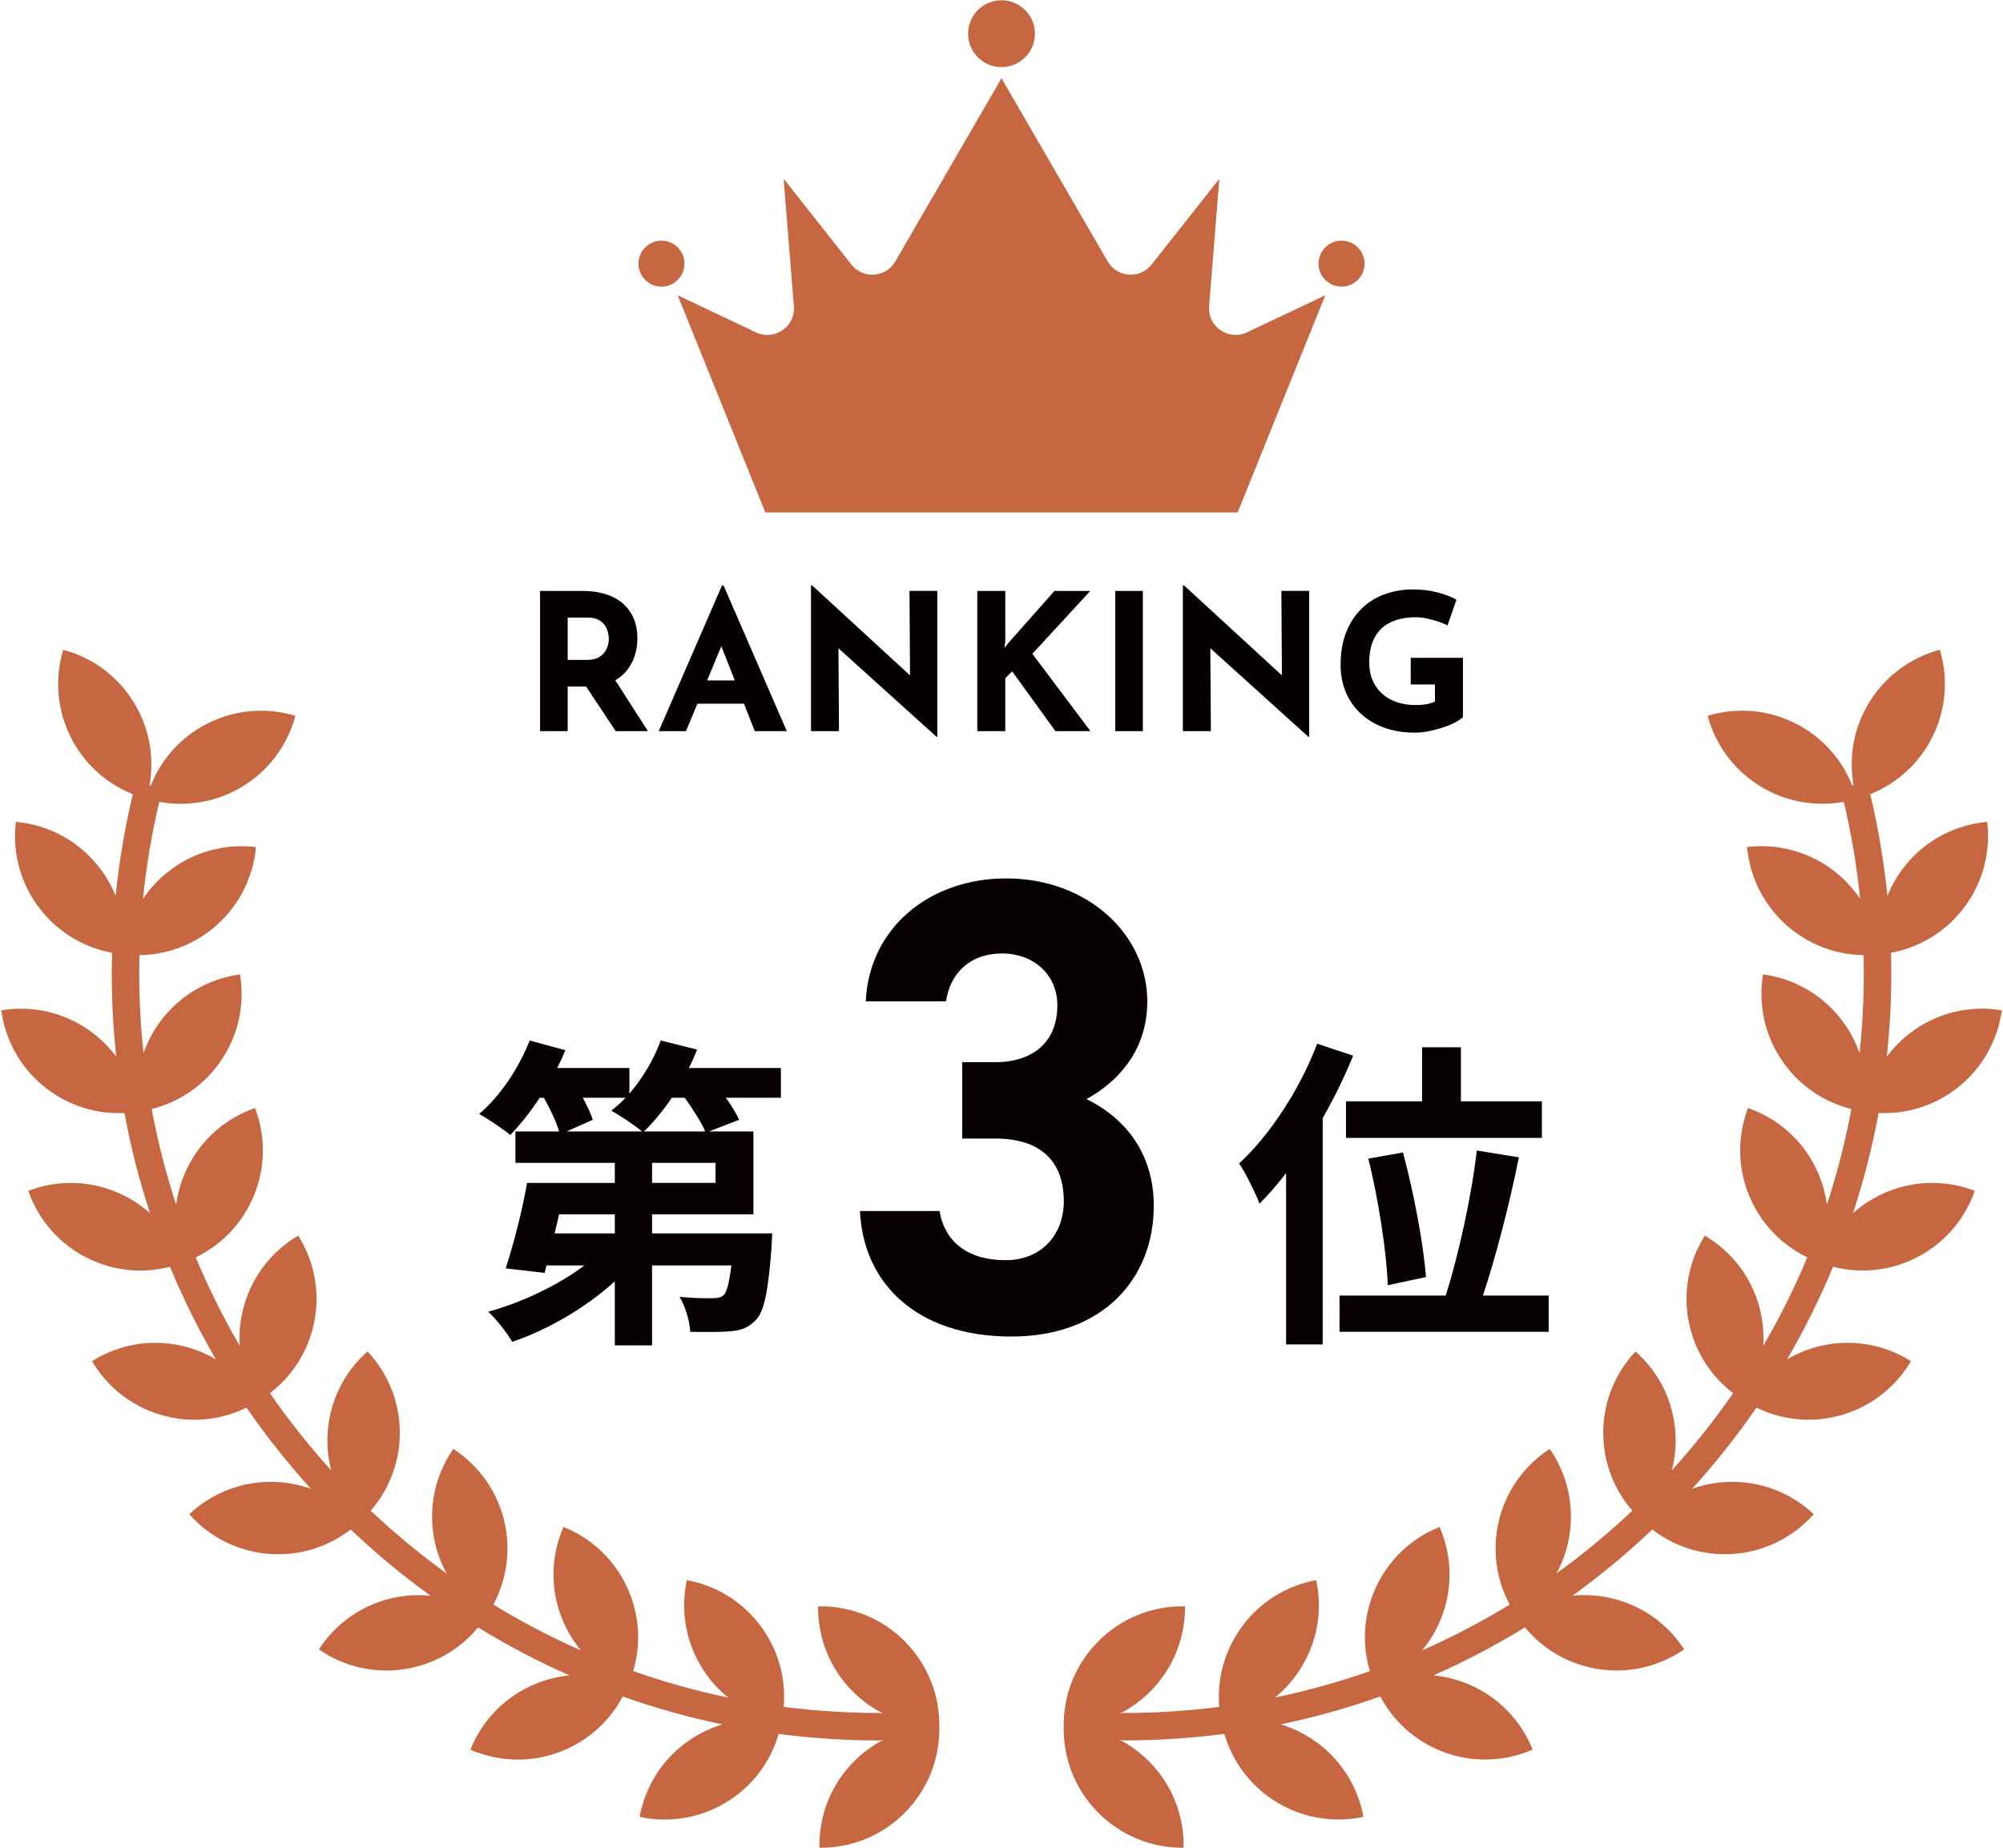 <svg id="b" xmlns="http://www.w3.org/2000/svg" width="285" height="263" viewBox="0 0 285 263"><path d="M128.644,233.493c-1.085-1.074-2.277-1.97-3.543-2.69-2.686-1.526-5.7-2.259-8.699-2.196-.046,4.414,1.625,8.84,5.009,12.19,1.127,1.115,2.37,2.039,3.691,2.773.191.106.384.209.579.307-.19-.062-.393-.096-.605-.096-4.531,0-9.094-.292-13.563-.868.312-3.676-.571-7.48-2.775-10.788-2.641-3.964-6.667-6.451-11.008-7.25-.933,4.313-.189,8.986,2.452,12.95.97,1.455,2.127,2.712,3.417,3.759-4.574-.951-9.098-2.212-13.51-3.766h0c1.066-3.569.964-7.513-.557-11.23-1.806-4.407-5.259-7.641-9.357-9.282-1.767,4.044-1.96,8.772-.155,13.178.67,1.633,1.565,3.106,2.637,4.396-4.284-1.891-8.455-4.075-12.458-6.524,1.781-3.321,2.467-7.254,1.685-11.24-.918-4.673-3.681-8.514-7.384-10.917-2.516,3.626-3.62,8.227-2.701,12.9.341,1.731.933,3.346,1.734,4.818-3.779-2.729-7.389-5.717-10.781-8.925,0,0-.002-.002-.003-.003,2.41-2.773,3.941-6.345,4.122-10.301.218-4.757-1.553-9.145-4.578-12.359-3.306,2.924-5.472,7.131-5.69,11.888-.08,1.743.109,3.435.527,5.04,0,0,0,0-.001-.001-3.146-3.464-6.066-7.143-8.721-10.984,0-.001-.002-.002-.002-.004,2.959-2.263,5.196-5.511,6.147-9.412,1.128-4.627.232-9.273-2.12-13.008-3.806,2.235-6.739,5.948-7.866,10.575-.418,1.715-.557,3.433-.447,5.106,0,0,0,0,0-.001-2.37-4.054-4.468-8.269-6.265-12.588,0-.001-.001-.001-.001-.003h0c3.388-1.636,6.257-4.402,7.969-8.079,2.01-4.317,2.04-9.049.463-13.171-4.17,1.448-7.771,4.516-9.782,8.833-.746,1.602-1.218,3.261-1.437,4.924,0,0,0,0,0,0-1.464-4.449-2.632-9.003-3.485-13.602,0-.003-.001-.007-.003-.009,0,0,0-.002,0-.003,3.672-.917,7.061-3.061,9.487-6.342,2.832-3.829,3.805-8.459,3.084-12.814-4.375.586-8.517,2.873-11.348,6.702-1.045,1.413-1.835,2.936-2.382,4.514,0-.001,0-.002,0-.004-.404-3.768-.608-7.574-.608-11.371,0-.849.011-1.715.031-2.576,0,0,0-.002,0-.002,3.653-.052,7.315-1.279,10.376-3.755,3.703-2.995,5.808-7.232,6.204-11.628-4.382-.532-8.965.641-12.668,3.636-1.353,1.095-2.491,2.357-3.412,3.73,0-.002,0-.003,0-.005.468-4.644,1.244-9.266,2.32-13.799,0-.001,0-.003,0-.004,3.724.686,7.698.135,11.266-1.849,4.162-2.315,6.963-6.128,8.108-10.391-4.225-1.276-8.942-.907-13.104,1.408-3.538,1.968-6.088,5.02-7.478,8.509-.001,0-.003-.001-.004-.002-.054-.02-.111-.038-.17-.053-.001,0-.003,0-.004-.001.654-3.696.091-7.632-1.88-11.165-2.32-4.159-6.136-6.956-10.401-8.095-1.271,4.227-.896,8.943,1.424,13.102,1.967,3.526,5.011,6.068,8.49,7.456,0,.001-.001.003-.002.004-.014.043-.026.088-.037.133-1.12,4.708-1.928,9.51-2.416,14.336,0,.002,0,.003,0,.005-.615-1.534-1.465-3.004-2.561-4.356-2.999-3.699-7.239-5.8-11.635-6.19-.527,4.382.652,8.964,3.652,12.664,2.636,3.251,6.229,5.265,10.045,5.972-.011.068-.016.137-.018.207-.023.905-.034,1.816-.034,2.709,0,3.962.214,7.934.639,11.868,0,.001,0,.003,0,.004-.976-1.316-2.158-2.513-3.546-3.537-3.833-2.827-8.464-3.795-12.817-3.068.591,4.374,2.883,8.513,6.716,11.34,3.252,2.399,7.079,3.454,10.823,3.276,0,.001,0,.002,0,.004.005.052.012.102.022.153.886,4.769,2.096,9.492,3.614,14.106,0,.001,0,.003.001.004-1.215-1.088-2.607-2.02-4.163-2.742-4.32-2.005-9.051-2.028-13.172-.447,1.453,4.168,4.525,7.766,8.845,9.771,3.685,1.71,7.669,1.974,11.319,1.034,0,.002.001.003.002.005.004.008.008.016.012.024.015.043.031.087.049.13,1.86,4.464,4.027,8.82,6.473,13.012.001.002.002.004.003.006-1.405-.831-2.953-1.473-4.622-1.877-4.628-1.122-9.273-.22-13.005,2.136,2.239,3.804,5.956,6.732,10.584,7.854,3.99.967,7.99.428,11.409-1.248,0,.001,0,.002.002.003.03.053.061.104.096.155,2.754,3.985,5.783,7.801,9.043,11.394.001.001.002.003.004.004-1.553-.556-3.214-.895-4.949-.973-4.758-.212-9.143,1.564-12.354,4.593,2.928,3.303,7.137,5.463,11.895,5.676,4.157.186,8.03-1.148,11.083-3.508.042.05.088.098.137.144,3.527,3.338,7.281,6.447,11.214,9.285-1.622-.163-3.298-.092-4.981.24-4.672.925-8.509,3.692-10.907,7.397,3.629,2.514,8.231,3.611,12.903,2.687,3.981-.788,7.357-2.915,9.753-5.82.043.033.088.062.134.091,4.137,2.532,8.448,4.791,12.875,6.746-1.624.155-3.253.547-4.838,1.199-4.404,1.811-7.634,5.268-9.27,9.368,4.046,1.763,8.774,1.949,13.179.138,3.797-1.561,6.72-4.345,8.501-7.709.054.024.111.047.17.068,4.574,1.613,9.266,2.92,14.011,3.907-1.575.472-3.106,1.183-4.544,2.143-3.961,2.646-6.443,6.674-7.237,11.016,4.315.929,8.986.178,12.946-2.469,3.448-2.302,5.774-5.652,6.843-9.345.062.016.126.028.191.037,4.643.598,9.384.902,14.089.902.224,0,.438-.038.637-.107-1.533.793-2.968,1.838-4.246,3.132-3.346,3.388-4.967,7.835-4.871,12.247,4.414.041,8.839-1.636,12.185-5.024,3.346-3.39,4.967-7.835,4.871-12.247-.104-.001-.209-.001-.313,0,.104,0,.209-.001.313-.004.046-4.414-1.625-8.84-5.009-12.19Z" fill="#c66741" fill-rule="evenodd"/><path d="M280.983,169.472c-1.453,4.168-4.525,7.766-8.847,9.771-3.686,1.71-7.669,1.974-11.319,1.033,0,.002-.002.005-.002.005-.002.009-.007.018-.011.025-.016.043-.032.088-.05.131-1.856,4.462-4.024,8.817-6.469,13.011-.002.002-.002.005-.005.007,1.405-.83,2.953-1.473,4.62-1.877,4.629-1.121,9.273-.221,13.006,2.136-2.24,3.803-5.955,6.731-10.583,7.854-3.99.965-7.99.426-11.409-1.25,0,.002-.002.002-.002.005-.029.052-.061.104-.097.153-2.752,3.986-5.781,7.802-9.043,11.395,0,0-.002.002-.002.005,1.552-.557,3.212-.895,4.947-.974,4.759-.212,9.144,1.565,12.354,4.593-2.928,3.304-7.137,5.463-11.894,5.677-4.157.185-8.03-1.148-11.084-3.508-.041.05-.088.097-.135.142-3.528,3.338-7.283,6.449-11.215,9.286,1.624-.165,3.298-.092,4.98.239,4.671.925,8.511,3.692,10.908,7.396-3.629,2.515-8.231,3.611-12.902,2.689-3.981-.789-7.358-2.917-9.753-5.822-.043.034-.088.063-.135.09-4.137,2.533-8.447,4.791-12.875,6.747,1.624.156,3.253.546,4.838,1.2,4.405,1.809,7.635,5.267,9.271,9.368-4.047,1.762-8.774,1.949-13.18.138-3.796-1.561-6.72-4.344-8.499-7.71-.054.025-.113.047-.171.068-4.572,1.613-9.264,2.921-14.007,3.907,1.574.474,3.106,1.184,4.543,2.145,3.959,2.646,6.442,6.672,7.236,11.014-4.315.929-8.986.178-12.947-2.468-3.447-2.303-5.774-5.653-6.841-9.345-.063.016-.126.029-.192.036-4.644.598-9.383.902-14.091.902-.223,0-.438-.038-.636-.106,1.532.792,2.968,1.836,4.245,3.131,3.347,3.388,4.967,7.836,4.872,12.248-4.414.041-8.84-1.635-12.185-5.026-3.347-3.388-4.969-7.834-4.872-12.246.052,0,.104-.002.158-.002-.052,0-.106,0-.158-.002-.045-4.414,1.624-8.84,5.01-12.192,1.085-1.074,2.278-1.969,3.544-2.689,2.684-1.527,5.7-2.258,8.698-2.197.047,4.414-1.624,8.84-5.01,12.192-1.126,1.114-2.368,2.039-3.69,2.772-.192.106-.383.21-.58.307.189-.063.395-.097.604-.097,4.532,0,9.095-.291,13.563-.868-.311-3.674.573-7.477,2.777-10.786,2.641-3.963,6.665-6.451,11.008-7.252.934,4.315.187,8.986-2.452,12.952-.97,1.455-2.127,2.711-3.417,3.758,4.574-.952,9.099-2.213,13.509-3.765-1.065-3.571-.963-7.514.557-11.231,1.807-4.408,5.26-7.642,9.359-9.282,1.766,4.042,1.96,8.772.153,13.177-.67,1.633-1.565,3.106-2.637,4.396,4.283-1.89,8.454-4.074,12.458-6.523-1.782-3.323-2.468-7.256-1.685-11.24.918-4.674,3.681-8.515,7.385-10.917,2.515,3.625,3.62,8.226,2.7,12.9-.341,1.73-.934,3.345-1.732,4.818,3.778-2.729,7.387-5.718,10.78-8.926t.005-.002c-2.411-2.774-3.941-6.345-4.123-10.301-.219-4.757,1.554-9.144,4.579-12.359,3.305,2.923,5.472,7.13,5.689,11.887.081,1.744-.108,3.435-.528,5.039h.002c3.144-3.465,6.065-7.144,8.72-10.985,0,0,.002-.002.002-.005-2.959-2.262-5.195-5.511-6.147-9.411-1.128-4.629-.232-9.273,2.12-13.008,3.805,2.235,6.74,5.948,7.868,10.574.417,1.717.555,3.433.447,5.107,2.368-4.056,4.466-8.271,6.266-12.591v-.002c-3.39-1.638-6.255-4.401-7.967-8.08-2.01-4.317-2.039-9.047-.465-13.171,4.171,1.448,7.773,4.516,9.783,8.833.374.801.677,1.617.916,2.438.239.823.411,1.656.521,2.486,1.464-4.45,2.632-9.004,3.485-13.604,0-.002.002-.007.002-.009l.002-.002c-3.672-.916-7.062-3.061-9.487-6.343-2.833-3.828-3.805-8.459-3.083-12.812,4.374.584,8.515,2.871,11.348,6.701,1.044,1.412,1.834,2.937,2.382,4.514v-.005c.404-3.767.607-7.574.607-11.371,0-.85-.009-1.717-.029-2.576v-.002c-3.654-.052-7.317-1.279-10.376-3.756-3.704-2.993-5.808-7.232-6.205-11.628,4.383-.53,8.966.643,12.668,3.636,1.353,1.096,2.492,2.357,3.413,3.731v-.005c-.467-4.644-1.245-9.266-2.321-13.798v-.005c-3.724.686-7.699.135-11.267-1.85-4.162-2.314-6.963-6.129-8.107-10.392,4.225-1.274,8.941-.907,13.105,1.41,3.537,1.967,6.088,5.019,7.477,8.508l.002-.002c.054-.02.113-.038.171-.052,0-.002.002-.002.005-.002-.654-3.697-.092-7.631,1.879-11.165,2.321-4.159,6.135-6.956,10.401-8.095,1.27,4.227.896,8.944-1.423,13.103-1.967,3.526-5.012,6.068-8.49,7.455v.005c.014.043.027.088.038.133,1.119,4.708,1.926,9.51,2.416,14.337v.005c.616-1.534,1.464-3.005,2.56-4.356,3-3.699,7.241-5.799,11.637-6.189.526,4.383-.652,8.964-3.652,12.663-2.637,3.25-6.23,5.265-10.044,5.971.009.068.016.138.016.208.025.905.034,1.816.034,2.709,0,3.963-.214,7.935-.638,11.867v.005c.977-1.315,2.159-2.513,3.546-3.537,3.832-2.826,8.463-3.794,12.817-3.068-.591,4.374-2.883,8.513-6.715,11.341-3.253,2.398-7.078,3.453-10.823,3.275v.005c-.005.05-.014.102-.023.153-.886,4.768-2.095,9.492-3.613,14.105t-.002.004c1.216-1.087,2.608-2.019,4.164-2.743,4.32-2.003,9.052-2.028,13.173-.447Z" fill="#c66741" fill-rule="evenodd"/><path d="M177.43,47.299c-2.632,1.246-5.627-.823-5.393-3.726l1.461-18.135-9.646,12.215c-1.656,2.098-4.906,1.865-6.246-.448l-15.107-26.074-15.108,26.074c-1.34,2.313-4.59,2.546-6.246.448l-9.646-12.215,1.461,18.135c.234,2.903-2.76,4.972-5.393,3.726l-11.14-5.273,12.466,30.895h67.21l12.466-30.895-11.141,5.273Z" fill="#c66741"/><circle cx="94.117" cy="37.52" r="3.271" fill="#c66741"/><circle cx="190.883" cy="37.52" r="3.271" fill="#c66741"/><circle cx="142.5" cy="4.796" r="4.756" fill="#c66741"/><path d="M82.889,84.098c1.247,0,2.358.159,3.334.475.976.316,1.793.768,2.453,1.355.66.588,1.161,1.292,1.505,2.115.343.823.515,1.748.515,2.779,0,.813-.122,1.627-.366,2.44-.244.813-.642,1.554-1.193,2.223-.551.669-1.279,1.206-2.182,1.613-.904.407-2.024.61-3.361.61h-2.819v6.343h-3.931v-19.952h6.045ZM83.567,93.911c.596,0,1.093-.099,1.491-.298.397-.199.709-.452.935-.759.226-.307.388-.628.488-.962.099-.334.149-.646.149-.935,0-.217-.032-.492-.095-.827-.063-.334-.194-.673-.393-1.017-.199-.343-.502-.632-.908-.867-.407-.235-.953-.352-1.64-.352h-2.819v6.018h2.792ZM87.253,96.351l4.934,7.699h-4.581l-5.042-7.59,4.69-.108Z" fill="#040000"/><path d="M93.732,104.05l9-20.738h.217l9,20.738h-4.554l-5.747-14.584,2.846-1.952-6.886,16.536h-3.877ZM99.886,96.839h5.991l1.383,3.307h-8.593l1.22-3.307Z" fill="#040000"/><path d="M133.256,104.863l-15.126-13.663,1.166.651.081,12.199h-3.985v-20.738h.163l14.801,13.608-.867-.379-.081-12.443h3.958v20.765h-.108Z" fill="#040000"/><path d="M143.042,91.201l-.108,1.003.596-.759,6.506-7.346h5.096l-8.241,8.946,8.268,11.006h-4.988l-6.154-8.512-.976.976v7.536h-3.985v-19.952h3.985v7.102Z" fill="#040000"/><path d="M158.684,84.098h3.931v19.952h-3.931v-19.952Z" fill="#040000"/><path d="M186.171,104.863l-15.126-13.663,1.165.651.082,12.199h-3.985v-20.738h.163l14.801,13.608-.868-.379-.081-12.443h3.958v20.765h-.108Z" fill="#040000"/><path d="M208.156,102.044c-.235.253-.606.511-1.111.773-.506.262-1.089.502-1.748.718-.66.217-1.333.393-2.02.529-.687.136-1.338.203-1.952.203-1.627,0-3.09-.239-4.392-.718-1.301-.479-2.413-1.147-3.334-2.006-.922-.858-1.627-1.875-2.115-3.05-.488-1.175-.732-2.458-.732-3.849,0-1.825.275-3.411.827-4.757.551-1.346,1.301-2.467,2.25-3.361.949-.895,2.042-1.559,3.28-1.992,1.238-.434,2.534-.651,3.89-.651,1.283,0,2.458.14,3.524.42,1.066.28,1.97.628,2.711,1.044l-1.274,3.66c-.325-.18-.759-.361-1.301-.542-.542-.181-1.093-.33-1.654-.447-.56-.117-1.057-.176-1.491-.176-1.084,0-2.042.135-2.873.406-.832.271-1.532.678-2.101,1.22-.569.542-.999,1.216-1.288,2.02-.289.804-.434,1.74-.434,2.806,0,.94.163,1.785.488,2.535.325.75.781,1.387,1.369,1.911.587.524,1.283.922,2.088,1.193.804.271,1.694.407,2.67.407.56,0,1.075-.041,1.545-.122.47-.081.867-.212,1.193-.393v-2.413h-3.443v-3.795h7.428v8.431Z" fill="#040000"/><path d="M111.115,156.229h-7.831c.783,1.105,1.474,2.211,1.889,3.132l-4.284,1.659h6.311v11.793h-14.419v2.718h17.091s-.046,1.29-.092,1.935c-.461,6.173-1.014,9.121-2.211,10.365-1.014,1.105-2.073,1.474-3.501,1.612-1.29.138-3.502.138-5.851.092-.093-1.612-.737-3.685-1.521-4.975,1.935.185,3.823.23,4.699.185.69,0,1.105-.046,1.565-.415.461-.461.783-1.705,1.106-4.238h-11.287v11.378h-5.297v-9.121c-4.101,3.731-9.444,6.864-14.604,8.614-.737-1.29-2.303-3.271-3.409-4.284,4.837-1.336,9.951-3.777,13.682-6.587h-5.39l-.276,1.06-5.527-.645c1.06-3.271,2.349-8.154,3.04-12.162h12.484v-2.856h-14.143v-4.468h6.219c-.414-1.382-1.244-3.179-2.165-4.791h-.599c-1.336,2.027-2.811,3.87-4.192,5.297-1.014-.875-3.179-2.303-4.422-2.994,2.948-2.487,5.666-6.542,7.186-10.457l5.067,1.382c-.322.83-.736,1.705-1.151,2.534h10.272v3.639c1.889-2.165,3.455-4.837,4.469-7.555l5.159,1.29c-.322.875-.736,1.75-1.151,2.625h13.083v4.238ZM87.483,172.813h-7.924l-.645,2.718h8.568v-2.718ZM82.923,156.229c.599,1.105,1.151,2.257,1.428,3.132l-3.731,1.659h10.733c-1.105-.921-3.179-2.303-4.376-2.948.69-.553,1.382-1.152,2.026-1.843h-6.08ZM100.336,161.02c-.553-1.336-1.751-3.179-2.902-4.791h-1.843c-1.244,1.843-2.626,3.501-3.962,4.791h8.707ZM101.81,165.488h-9.029v2.856h9.029v-2.856Z" fill="#060001"/><path d="M136.911,151.165h4.696c5.249,0,8.84-2.763,8.84-8.104,0-4.236-3.223-7.367-7.919-7.367-4.513,0-7.367,2.854-7.92,6.814h-11.419c.461-10.406,9.024-17.497,19.983-17.497,11.603,0,20.074,8.012,20.074,17.497,0,7.183-4.42,11.603-8.655,13.905,5.433,2.671,9.576,7.644,9.576,15.194,0,10.314-7.183,18.602-20.259,18.602-13.444,0-21.088-7.551-21.548-17.865h11.326c.645,4.052,3.684,6.999,9.393,6.999,5.157,0,8.288-3.683,8.288-8.38,0-5.617-3.223-8.932-9.761-8.932h-4.696v-10.866Z" fill="#060001"/><path d="M192.529,150.24c-1.197,2.948-2.672,5.989-4.33,8.891v32.2h-5.206v-24.369c-1.243,1.612-2.487,3.041-3.777,4.33-.506-1.336-1.98-4.376-2.901-5.712,4.376-4.054,8.614-10.503,11.102-17.044l5.113,1.704ZM220.354,184.375v5.159h-29.759v-5.159h15.109c1.797-5.62,3.686-14.143,4.423-20.638l5.988.967c-1.336,6.68-3.316,14.281-5.113,19.67h9.352ZM202.342,156.736v-7.693h5.527v7.693h11.517v5.206h-27.87v-5.206h10.826ZM197.458,182.901c-.138-4.468-1.289-12.115-2.764-18.012l4.93-.875c1.565,5.804,2.948,13.221,3.271,17.735l-5.437,1.152Z" fill="#060001"/></svg>